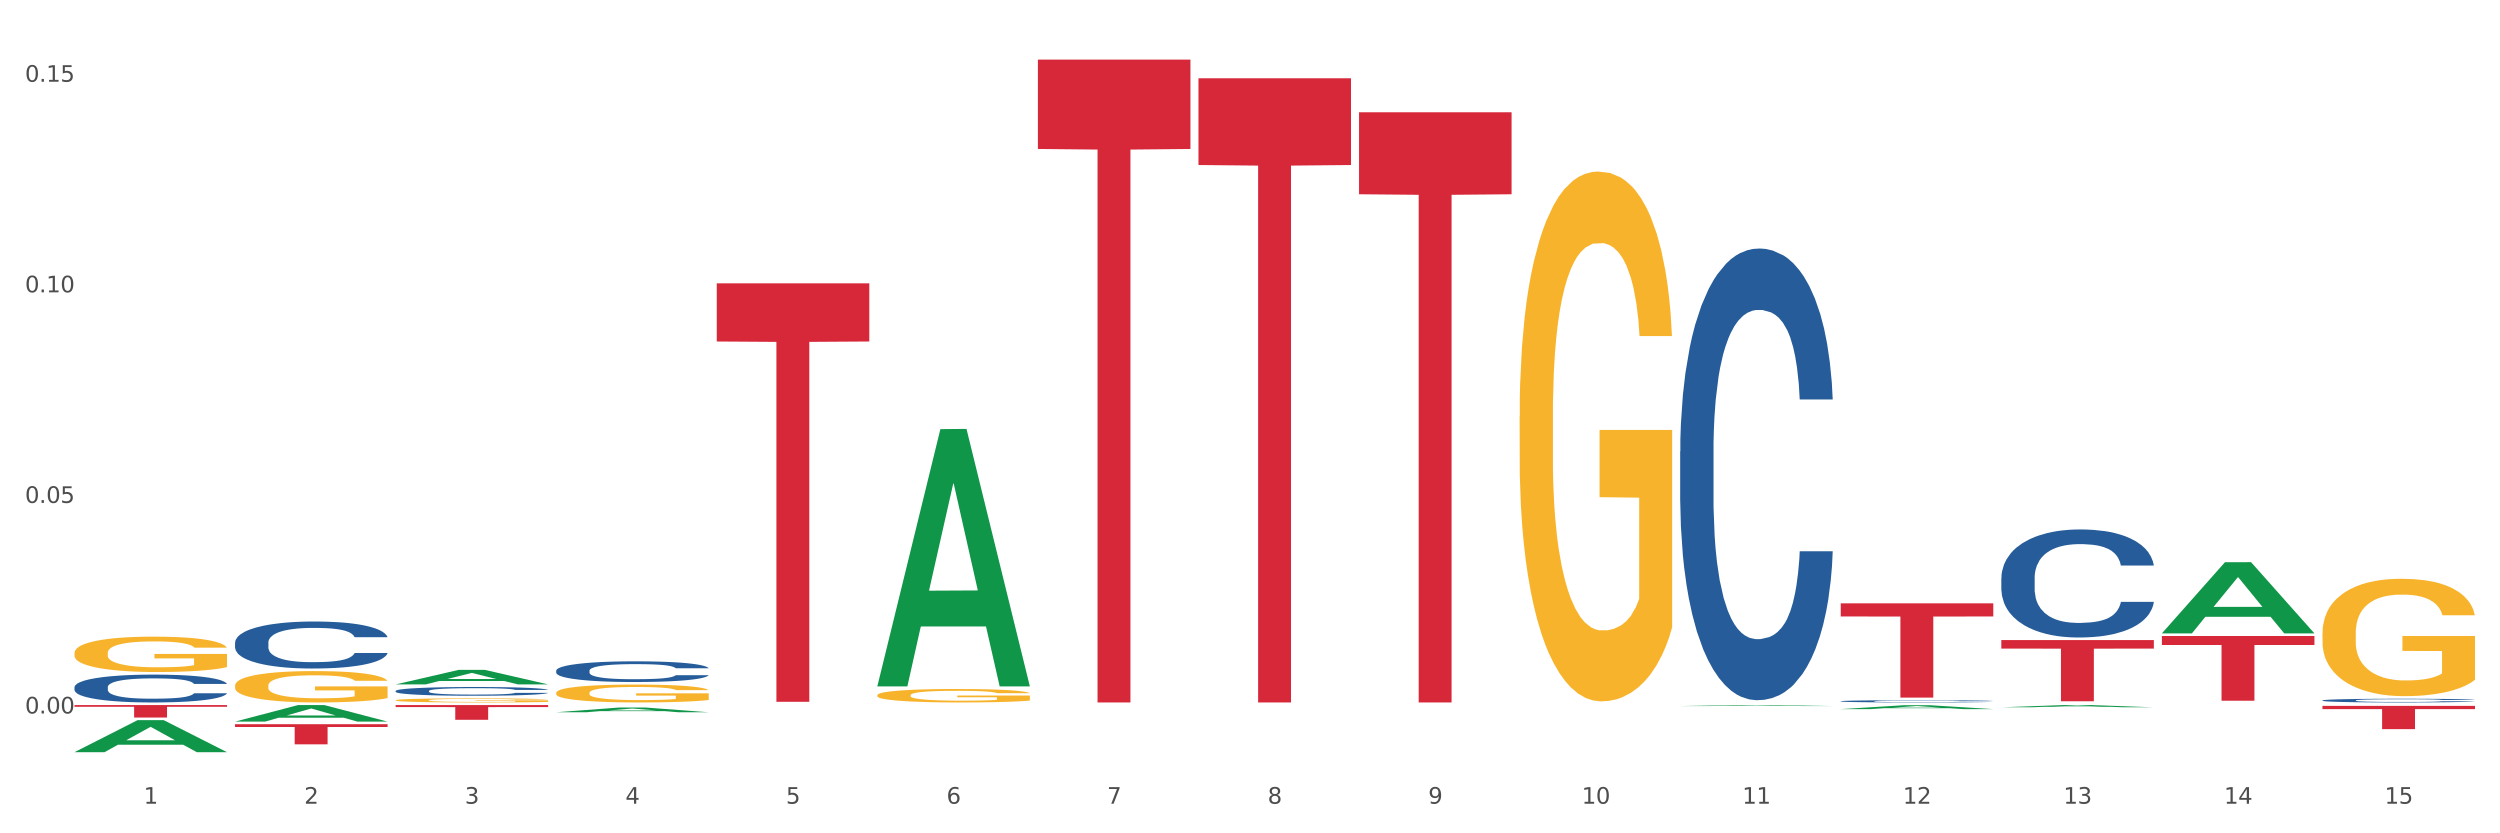 <?xml version="1.0" encoding="utf-8" standalone="no"?>
<!DOCTYPE svg PUBLIC "-//W3C//DTD SVG 1.1//EN"
  "http://www.w3.org/Graphics/SVG/1.1/DTD/svg11.dtd">
<svg xmlns:xlink="http://www.w3.org/1999/xlink" width="1080pt" height="360pt" viewBox="0 0 1080 360" xmlns="http://www.w3.org/2000/svg" version="1.1">
 <rect x="0" y="0" width="1080" height="360" fill="#333333" stroke="none"/>
 <defs>
  <style type="text/css">*{stroke-linejoin: round; stroke-linecap: butt}</style>
 </defs>
 <g id="figure_1">
  <g id="patch_1">
   <path d="M 0 360 
L 1080 360 
L 1080 0 
L 0 0 
z
" style="fill: #ffffff; stroke: #ffffff; stroke-linejoin: miter"/>
  </g>
  <g id="axes_1">
   <g id="matplotlib.axis_1">
    <g id="xtick_1">
     <g id="text_1">
      <!-- 1 -->
      <g style="fill: #4d4d4d" transform="translate(62.07 347.204) scale(0.096 -0.096)">
       <defs>
        <path id="DejaVuSans-31" d="M 794 531 
L 1825 531 
L 1825 4091 
L 703 3866 
L 703 4441 
L 1819 4666 
L 2450 4666 
L 2450 531 
L 3481 531 
L 3481 0 
L 794 0 
L 794 531 
z
" transform="scale(0.016)"/>
       </defs>
       <use xlink:href="#DejaVuSans-31"/>
      </g>
     </g>
    </g>
    <g id="xtick_2">
     <g id="text_2">
      <!-- 2 -->
      <g style="fill: #4d4d4d" transform="translate(131.436 347.204) scale(0.096 -0.096)">
       <defs>
        <path id="DejaVuSans-32" d="M 1228 531 
L 3431 531 
L 3431 0 
L 469 0 
L 469 531 
Q 828 903 1448 1529 
Q 2069 2156 2228 2338 
Q 2531 2678 2651 2914 
Q 2772 3150 2772 3378 
Q 2772 3750 2511 3984 
Q 2250 4219 1831 4219 
Q 1534 4219 1204 4116 
Q 875 4013 500 3803 
L 500 4441 
Q 881 4594 1212 4672 
Q 1544 4750 1819 4750 
Q 2544 4750 2975 4387 
Q 3406 4025 3406 3419 
Q 3406 3131 3298 2873 
Q 3191 2616 2906 2266 
Q 2828 2175 2409 1742 
Q 1991 1309 1228 531 
z
" transform="scale(0.016)"/>
       </defs>
       <use xlink:href="#DejaVuSans-32"/>
      </g>
     </g>
    </g>
    <g id="xtick_3">
     <g id="text_3">
      <!-- 3 -->
      <g style="fill: #4d4d4d" transform="translate(200.802 347.204) scale(0.096 -0.096)">
       <defs>
        <path id="DejaVuSans-33" d="M 2597 2516 
Q 3050 2419 3304 2112 
Q 3559 1806 3559 1356 
Q 3559 666 3084 287 
Q 2609 -91 1734 -91 
Q 1441 -91 1130 -33 
Q 819 25 488 141 
L 488 750 
Q 750 597 1062 519 
Q 1375 441 1716 441 
Q 2309 441 2620 675 
Q 2931 909 2931 1356 
Q 2931 1769 2642 2001 
Q 2353 2234 1838 2234 
L 1294 2234 
L 1294 2753 
L 1863 2753 
Q 2328 2753 2575 2939 
Q 2822 3125 2822 3475 
Q 2822 3834 2567 4026 
Q 2313 4219 1838 4219 
Q 1578 4219 1281 4162 
Q 984 4106 628 3988 
L 628 4550 
Q 988 4650 1302 4700 
Q 1616 4750 1894 4750 
Q 2613 4750 3031 4423 
Q 3450 4097 3450 3541 
Q 3450 3153 3228 2886 
Q 3006 2619 2597 2516 
z
" transform="scale(0.016)"/>
       </defs>
       <use xlink:href="#DejaVuSans-33"/>
      </g>
     </g>
    </g>
    <g id="xtick_4">
     <g id="text_4">
      <!-- 4 -->
      <g style="fill: #4d4d4d" transform="translate(270.169 347.204) scale(0.096 -0.096)">
       <defs>
        <path id="DejaVuSans-34" d="M 2419 4116 
L 825 1625 
L 2419 1625 
L 2419 4116 
z
M 2253 4666 
L 3047 4666 
L 3047 1625 
L 3713 1625 
L 3713 1100 
L 3047 1100 
L 3047 0 
L 2419 0 
L 2419 1100 
L 313 1100 
L 313 1709 
L 2253 4666 
z
" transform="scale(0.016)"/>
       </defs>
       <use xlink:href="#DejaVuSans-34"/>
      </g>
     </g>
    </g>
    <g id="xtick_5">
     <g id="text_5">
      <!-- 5 -->
      <g style="fill: #4d4d4d" transform="translate(339.535 347.204) scale(0.096 -0.096)">
       <defs>
        <path id="DejaVuSans-35" d="M 691 4666 
L 3169 4666 
L 3169 4134 
L 1269 4134 
L 1269 2991 
Q 1406 3038 1543 3061 
Q 1681 3084 1819 3084 
Q 2600 3084 3056 2656 
Q 3513 2228 3513 1497 
Q 3513 744 3044 326 
Q 2575 -91 1722 -91 
Q 1428 -91 1123 -41 
Q 819 9 494 109 
L 494 744 
Q 775 591 1075 516 
Q 1375 441 1709 441 
Q 2250 441 2565 725 
Q 2881 1009 2881 1497 
Q 2881 1984 2565 2268 
Q 2250 2553 1709 2553 
Q 1456 2553 1204 2497 
Q 953 2441 691 2322 
L 691 4666 
z
" transform="scale(0.016)"/>
       </defs>
       <use xlink:href="#DejaVuSans-35"/>
      </g>
     </g>
    </g>
    <g id="xtick_6">
     <g id="text_6">
      <!-- 6 -->
      <g style="fill: #4d4d4d" transform="translate(408.901 347.204) scale(0.096 -0.096)">
       <defs>
        <path id="DejaVuSans-36" d="M 2113 2584 
Q 1688 2584 1439 2293 
Q 1191 2003 1191 1497 
Q 1191 994 1439 701 
Q 1688 409 2113 409 
Q 2538 409 2786 701 
Q 3034 994 3034 1497 
Q 3034 2003 2786 2293 
Q 2538 2584 2113 2584 
z
M 3366 4563 
L 3366 3988 
Q 3128 4100 2886 4159 
Q 2644 4219 2406 4219 
Q 1781 4219 1451 3797 
Q 1122 3375 1075 2522 
Q 1259 2794 1537 2939 
Q 1816 3084 2150 3084 
Q 2853 3084 3261 2657 
Q 3669 2231 3669 1497 
Q 3669 778 3244 343 
Q 2819 -91 2113 -91 
Q 1303 -91 875 529 
Q 447 1150 447 2328 
Q 447 3434 972 4092 
Q 1497 4750 2381 4750 
Q 2619 4750 2861 4703 
Q 3103 4656 3366 4563 
z
" transform="scale(0.016)"/>
       </defs>
       <use xlink:href="#DejaVuSans-36"/>
      </g>
     </g>
    </g>
    <g id="xtick_7">
     <g id="text_7">
      <!-- 7 -->
      <g style="fill: #4d4d4d" transform="translate(478.267 347.204) scale(0.096 -0.096)">
       <defs>
        <path id="DejaVuSans-37" d="M 525 4666 
L 3525 4666 
L 3525 4397 
L 1831 0 
L 1172 0 
L 2766 4134 
L 525 4134 
L 525 4666 
z
" transform="scale(0.016)"/>
       </defs>
       <use xlink:href="#DejaVuSans-37"/>
      </g>
     </g>
    </g>
    <g id="xtick_8">
     <g id="text_8">
      <!-- 8 -->
      <g style="fill: #4d4d4d" transform="translate(547.634 347.204) scale(0.096 -0.096)">
       <defs>
        <path id="DejaVuSans-38" d="M 2034 2216 
Q 1584 2216 1326 1975 
Q 1069 1734 1069 1313 
Q 1069 891 1326 650 
Q 1584 409 2034 409 
Q 2484 409 2743 651 
Q 3003 894 3003 1313 
Q 3003 1734 2745 1975 
Q 2488 2216 2034 2216 
z
M 1403 2484 
Q 997 2584 770 2862 
Q 544 3141 544 3541 
Q 544 4100 942 4425 
Q 1341 4750 2034 4750 
Q 2731 4750 3128 4425 
Q 3525 4100 3525 3541 
Q 3525 3141 3298 2862 
Q 3072 2584 2669 2484 
Q 3125 2378 3379 2068 
Q 3634 1759 3634 1313 
Q 3634 634 3220 271 
Q 2806 -91 2034 -91 
Q 1263 -91 848 271 
Q 434 634 434 1313 
Q 434 1759 690 2068 
Q 947 2378 1403 2484 
z
M 1172 3481 
Q 1172 3119 1398 2916 
Q 1625 2713 2034 2713 
Q 2441 2713 2670 2916 
Q 2900 3119 2900 3481 
Q 2900 3844 2670 4047 
Q 2441 4250 2034 4250 
Q 1625 4250 1398 4047 
Q 1172 3844 1172 3481 
z
" transform="scale(0.016)"/>
       </defs>
       <use xlink:href="#DejaVuSans-38"/>
      </g>
     </g>
    </g>
    <g id="xtick_9">
     <g id="text_9">
      <!-- 9 -->
      <g style="fill: #4d4d4d" transform="translate(617 347.204) scale(0.096 -0.096)">
       <defs>
        <path id="DejaVuSans-39" d="M 703 97 
L 703 672 
Q 941 559 1184 500 
Q 1428 441 1663 441 
Q 2288 441 2617 861 
Q 2947 1281 2994 2138 
Q 2813 1869 2534 1725 
Q 2256 1581 1919 1581 
Q 1219 1581 811 2004 
Q 403 2428 403 3163 
Q 403 3881 828 4315 
Q 1253 4750 1959 4750 
Q 2769 4750 3195 4129 
Q 3622 3509 3622 2328 
Q 3622 1225 3098 567 
Q 2575 -91 1691 -91 
Q 1453 -91 1209 -44 
Q 966 3 703 97 
z
M 1959 2075 
Q 2384 2075 2632 2365 
Q 2881 2656 2881 3163 
Q 2881 3666 2632 3958 
Q 2384 4250 1959 4250 
Q 1534 4250 1286 3958 
Q 1038 3666 1038 3163 
Q 1038 2656 1286 2365 
Q 1534 2075 1959 2075 
z
" transform="scale(0.016)"/>
       </defs>
       <use xlink:href="#DejaVuSans-39"/>
      </g>
     </g>
    </g>
    <g id="xtick_10">
     <g id="text_10">
      <!-- 10 -->
      <g style="fill: #4d4d4d" transform="translate(683.312 347.204) scale(0.096 -0.096)">
       <defs>
        <path id="DejaVuSans-30" d="M 2034 4250 
Q 1547 4250 1301 3770 
Q 1056 3291 1056 2328 
Q 1056 1369 1301 889 
Q 1547 409 2034 409 
Q 2525 409 2770 889 
Q 3016 1369 3016 2328 
Q 3016 3291 2770 3770 
Q 2525 4250 2034 4250 
z
M 2034 4750 
Q 2819 4750 3233 4129 
Q 3647 3509 3647 2328 
Q 3647 1150 3233 529 
Q 2819 -91 2034 -91 
Q 1250 -91 836 529 
Q 422 1150 422 2328 
Q 422 3509 836 4129 
Q 1250 4750 2034 4750 
z
" transform="scale(0.016)"/>
       </defs>
       <use xlink:href="#DejaVuSans-31"/>
       <use xlink:href="#DejaVuSans-30" transform="translate(63.623 0)"/>
      </g>
     </g>
    </g>
    <g id="xtick_11">
     <g id="text_11">
      <!-- 11 -->
      <g style="fill: #4d4d4d" transform="translate(752.678 347.204) scale(0.096 -0.096)">
       <use xlink:href="#DejaVuSans-31"/>
       <use xlink:href="#DejaVuSans-31" transform="translate(63.623 0)"/>
      </g>
     </g>
    </g>
    <g id="xtick_12">
     <g id="text_12">
      <!-- 12 -->
      <g style="fill: #4d4d4d" transform="translate(822.044 347.204) scale(0.096 -0.096)">
       <use xlink:href="#DejaVuSans-31"/>
       <use xlink:href="#DejaVuSans-32" transform="translate(63.623 0)"/>
      </g>
     </g>
    </g>
    <g id="xtick_13">
     <g id="text_13">
      <!-- 13 -->
      <g style="fill: #4d4d4d" transform="translate(891.411 347.204) scale(0.096 -0.096)">
       <use xlink:href="#DejaVuSans-31"/>
       <use xlink:href="#DejaVuSans-33" transform="translate(63.623 0)"/>
      </g>
     </g>
    </g>
    <g id="xtick_14">
     <g id="text_14">
      <!-- 14 -->
      <g style="fill: #4d4d4d" transform="translate(960.777 347.204) scale(0.096 -0.096)">
       <use xlink:href="#DejaVuSans-31"/>
       <use xlink:href="#DejaVuSans-34" transform="translate(63.623 0)"/>
      </g>
     </g>
    </g>
    <g id="xtick_15">
     <g id="text_15">
      <!-- 15 -->
      <g style="fill: #4d4d4d" transform="translate(1030.143 347.204) scale(0.096 -0.096)">
       <use xlink:href="#DejaVuSans-31"/>
       <use xlink:href="#DejaVuSans-35" transform="translate(63.623 0)"/>
      </g>
     </g>
    </g>
    <g id="xtick_16"/>
    <g id="xtick_17"/>
    <g id="xtick_18"/>
    <g id="xtick_19"/>
    <g id="xtick_20"/>
    <g id="xtick_21"/>
    <g id="xtick_22"/>
    <g id="xtick_23"/>
    <g id="xtick_24"/>
    <g id="xtick_25"/>
    <g id="xtick_26"/>
    <g id="xtick_27"/>
    <g id="xtick_28"/>
    <g id="xtick_29"/>
   </g>
   <g id="matplotlib.axis_2">
    <g id="ytick_1">
     <g id="text_16">
      <!-- 0.00 -->
      <g style="fill: #4d4d4d" transform="translate(10.8 308.225) scale(0.096 -0.096)">
       <defs>
        <path id="DejaVuSans-2e" d="M 684 794 
L 1344 794 
L 1344 0 
L 684 0 
L 684 794 
z
" transform="scale(0.016)"/>
       </defs>
       <use xlink:href="#DejaVuSans-30"/>
       <use xlink:href="#DejaVuSans-2e" transform="translate(63.623 0)"/>
       <use xlink:href="#DejaVuSans-30" transform="translate(95.41 0)"/>
       <use xlink:href="#DejaVuSans-30" transform="translate(159.033 0)"/>
      </g>
     </g>
    </g>
    <g id="ytick_2">
     <g id="text_17">
      <!-- 0.05 -->
      <g style="fill: #4d4d4d" transform="translate(10.8 217.256) scale(0.096 -0.096)">
       <use xlink:href="#DejaVuSans-30"/>
       <use xlink:href="#DejaVuSans-2e" transform="translate(63.623 0)"/>
       <use xlink:href="#DejaVuSans-30" transform="translate(95.41 0)"/>
       <use xlink:href="#DejaVuSans-35" transform="translate(159.033 0)"/>
      </g>
     </g>
    </g>
    <g id="ytick_3">
     <g id="text_18">
      <!-- 0.10 -->
      <g style="fill: #4d4d4d" transform="translate(10.8 126.288) scale(0.096 -0.096)">
       <use xlink:href="#DejaVuSans-30"/>
       <use xlink:href="#DejaVuSans-2e" transform="translate(63.623 0)"/>
       <use xlink:href="#DejaVuSans-31" transform="translate(95.41 0)"/>
       <use xlink:href="#DejaVuSans-30" transform="translate(159.033 0)"/>
      </g>
     </g>
    </g>
    <g id="ytick_4">
     <g id="text_19">
      <!-- 0.15 -->
      <g style="fill: #4d4d4d" transform="translate(10.8 35.319) scale(0.096 -0.096)">
       <use xlink:href="#DejaVuSans-30"/>
       <use xlink:href="#DejaVuSans-2e" transform="translate(63.623 0)"/>
       <use xlink:href="#DejaVuSans-31" transform="translate(95.41 0)"/>
       <use xlink:href="#DejaVuSans-35" transform="translate(159.033 0)"/>
      </g>
     </g>
    </g>
    <g id="ytick_5"/>
    <g id="ytick_6"/>
    <g id="ytick_7"/>
   </g>
   <g id="PolyCollection_1">
    <path d="M 864.57 305.55 
L 864.638 305.55 
L 891.812 304.579 
L 903.089 304.578 
L 930.468 305.552 
L 917.424 305.552 
L 911.513 305.325 
L 883.456 305.325 
L 883.252 305.329 
L 877.545 305.552 
L 864.57 305.552 
L 864.57 305.55 
L 886.989 305.19 
L 907.981 305.189 
L 897.587 304.785 
L 897.451 304.784 
L 897.315 304.786 
L 886.921 305.189 
L 886.989 305.19 
L 864.57 305.55 
z
" clip-path="url(#p4792455612)" style="fill: #109648"/>
    <path d="M 795.203 306.33 
L 795.271 306.328 
L 822.446 304.657 
L 833.723 304.656 
L 861.101 306.333 
L 848.058 306.333 
L 842.147 305.943 
L 814.09 305.943 
L 813.886 305.949 
L 808.179 306.333 
L 795.203 306.333 
L 795.203 306.33 
L 817.622 305.709 
L 838.615 305.708 
L 828.22 305.013 
L 828.084 305.01 
L 827.949 305.015 
L 817.554 305.708 
L 817.622 305.709 
L 795.203 306.33 
z
" clip-path="url(#p4792455612)" style="fill: #109648"/>
    <path d="M 725.837 305.015 
L 725.905 305.015 
L 753.08 304.578 
L 764.357 304.578 
L 791.735 305.016 
L 778.691 305.016 
L 772.781 304.914 
L 744.723 304.914 
L 744.52 304.916 
L 738.813 305.016 
L 725.837 305.016 
L 725.837 305.015 
L 748.256 304.853 
L 769.248 304.853 
L 758.854 304.671 
L 758.718 304.67 
L 758.582 304.671 
L 748.188 304.853 
L 748.256 304.853 
L 725.837 305.015 
z
" clip-path="url(#p4792455612)" style="fill: #109648"/>
    <path d="M 379.006 296.327 
L 379.074 296.222 
L 406.248 185.386 
L 417.526 185.282 
L 444.904 296.536 
L 431.86 296.536 
L 425.95 270.629 
L 397.892 270.629 
L 397.689 271.046 
L 391.982 296.536 
L 379.006 296.536 
L 379.006 296.327 
L 401.425 255.168 
L 422.417 255.063 
L 412.023 208.995 
L 411.887 208.786 
L 411.751 209.099 
L 401.357 255.063 
L 401.425 255.168 
L 379.006 296.327 
z
" clip-path="url(#p4792455612)" style="fill: #109648"/>
    <path d="M 240.274 307.694 
L 240.342 307.692 
L 267.516 305.645 
L 278.793 305.644 
L 306.172 307.698 
L 293.128 307.698 
L 287.217 307.22 
L 259.16 307.22 
L 258.956 307.227 
L 253.249 307.698 
L 240.274 307.698 
L 240.274 307.694 
L 262.693 306.934 
L 283.685 306.932 
L 273.291 306.081 
L 273.155 306.078 
L 273.019 306.083 
L 262.625 306.932 
L 262.693 306.934 
L 240.274 307.694 
z
" clip-path="url(#p4792455612)" style="fill: #109648"/>
    <path d="M 170.907 295.658 
L 170.975 295.652 
L 198.15 289.386 
L 209.427 289.381 
L 236.805 295.67 
L 223.762 295.67 
L 217.851 294.205 
L 189.794 294.205 
L 189.59 294.229 
L 183.883 295.67 
L 170.907 295.67 
L 170.907 295.658 
L 193.326 293.331 
L 214.319 293.325 
L 203.924 290.721 
L 203.788 290.709 
L 203.653 290.727 
L 193.258 293.325 
L 193.326 293.331 
L 170.907 295.658 
z
" clip-path="url(#p4792455612)" style="fill: #109648"/>
    <path d="M 101.541 311.724 
L 101.609 311.717 
L 128.784 304.584 
L 140.061 304.578 
L 167.439 311.737 
L 154.395 311.737 
L 148.485 310.07 
L 120.427 310.07 
L 120.224 310.097 
L 114.517 311.737 
L 101.541 311.737 
L 101.541 311.724 
L 123.96 309.075 
L 144.952 309.069 
L 134.558 306.104 
L 134.422 306.09 
L 134.286 306.11 
L 123.892 309.069 
L 123.96 309.075 
L 101.541 311.724 
z
" clip-path="url(#p4792455612)" style="fill: #109648"/>
    <path d="M 32.175 324.923 
L 32.243 324.91 
L 59.417 311.107 
L 70.695 311.094 
L 98.073 324.95 
L 85.029 324.95 
L 79.119 321.723 
L 51.061 321.723 
L 50.857 321.775 
L 45.151 324.95 
L 32.175 324.95 
L 32.175 324.923 
L 54.594 319.798 
L 75.586 319.785 
L 65.192 314.048 
L 65.056 314.021 
L 64.92 314.061 
L 54.526 319.785 
L 54.594 319.798 
L 32.175 324.923 
z
" clip-path="url(#p4792455612)" style="fill: #109648"/>
    <path d="M 933.936 274.74 
L 999.834 274.74 
L 999.834 278.626 
L 973.912 278.652 
L 973.912 302.705 
L 959.702 302.705 
L 959.702 278.652 
L 933.936 278.626 
L 933.936 274.766 
L 933.936 274.74 
z
" clip-path="url(#p4792455612)" style="fill: #d62839"/>
    <path d="M 1003.302 273.468 
L 1003.38 273.421 
L 1003.38 271.754 
L 1003.535 270.319 
L 1004.314 266.846 
L 1005.481 263.975 
L 1006.336 262.446 
L 1007.192 261.196 
L 1008.204 259.946 
L 1009.448 258.649 
L 1011.705 256.751 
L 1013.105 255.778 
L 1014.817 254.759 
L 1017.929 253.278 
L 1020.185 252.444 
L 1022.519 251.749 
L 1026.331 250.916 
L 1028.821 250.545 
L 1031.466 250.268 
L 1034.656 250.082 
L 1037.068 250.036 
L 1042.358 250.175 
L 1046.871 250.592 
L 1049.049 250.916 
L 1051.85 251.472 
L 1053.328 251.842 
L 1055.74 252.583 
L 1058.23 253.555 
L 1059.942 254.389 
L 1062.509 255.963 
L 1064.454 257.538 
L 1066.244 259.483 
L 1067.177 260.826 
L 1067.877 262.076 
L 1068.5 263.512 
L 1069.122 265.781 
L 1055.118 265.781 
L 1054.573 264.16 
L 1053.717 262.632 
L 1052.473 261.15 
L 1051.383 260.224 
L 1049.516 259.066 
L 1047.805 258.325 
L 1046.015 257.769 
L 1043.837 257.306 
L 1042.125 257.075 
L 1039.713 256.89 
L 1034.967 256.936 
L 1031.777 257.306 
L 1029.599 257.769 
L 1028.199 258.186 
L 1026.954 258.649 
L 1025.553 259.298 
L 1023.919 260.27 
L 1022.752 261.15 
L 1021.585 262.261 
L 1020.652 263.373 
L 1019.796 264.669 
L 1019.096 266.058 
L 1018.551 267.494 
L 1018.084 269.254 
L 1017.695 272.171 
L 1017.695 278.515 
L 1017.851 279.951 
L 1018.24 281.849 
L 1018.707 283.285 
L 1019.485 284.998 
L 1020.185 286.156 
L 1021.508 287.823 
L 1022.986 289.212 
L 1024.153 290.092 
L 1025.32 290.833 
L 1027.343 291.852 
L 1029.599 292.685 
L 1031.544 293.195 
L 1034.189 293.658 
L 1035.979 293.843 
L 1037.535 293.936 
L 1041.347 293.936 
L 1044.07 293.797 
L 1047.104 293.473 
L 1049.438 293.056 
L 1051.383 292.546 
L 1053.562 291.713 
L 1054.962 290.926 
L 1054.962 281.247 
L 1037.846 281.201 
L 1037.846 274.764 
L 1069.2 274.764 
L 1069.2 293.658 
L 1067.877 294.63 
L 1066.399 295.51 
L 1064.843 296.297 
L 1062.509 297.27 
L 1059.708 298.196 
L 1057.219 298.844 
L 1054.573 299.4 
L 1051.461 299.909 
L 1047.416 300.372 
L 1044.926 300.558 
L 1041.814 300.697 
L 1038.157 300.743 
L 1034.967 300.65 
L 1031.855 300.419 
L 1028.588 300.002 
L 1025.398 299.4 
L 1022.986 298.798 
L 1020.574 298.057 
L 1018.007 297.085 
L 1015.984 296.158 
L 1014.428 295.325 
L 1012.716 294.26 
L 1010.849 292.871 
L 1009.448 291.62 
L 1008.204 290.324 
L 1006.881 288.657 
L 1005.947 287.221 
L 1005.014 285.415 
L 1004.469 284.072 
L 1003.847 281.988 
L 1003.38 279.071 
L 1003.302 273.468 
z
" clip-path="url(#p4792455612)" style="fill: #f7b32b"/>
    <path d="M 379.006 300.336 
L 379.084 300.331 
L 379.084 300.14 
L 379.24 299.975 
L 380.018 299.577 
L 381.185 299.248 
L 382.04 299.073 
L 382.896 298.93 
L 383.908 298.787 
L 385.152 298.638 
L 387.409 298.42 
L 388.809 298.309 
L 390.521 298.192 
L 393.633 298.022 
L 395.889 297.927 
L 398.223 297.847 
L 402.035 297.752 
L 404.525 297.709 
L 407.17 297.677 
L 410.36 297.656 
L 412.772 297.651 
L 418.062 297.667 
L 422.575 297.715 
L 424.753 297.752 
L 427.554 297.815 
L 429.032 297.858 
L 431.444 297.943 
L 433.934 298.054 
L 435.646 298.15 
L 438.213 298.33 
L 440.158 298.511 
L 441.948 298.734 
L 442.881 298.887 
L 443.581 299.031 
L 444.204 299.195 
L 444.826 299.455 
L 430.822 299.455 
L 430.277 299.27 
L 429.422 299.094 
L 428.177 298.925 
L 427.087 298.818 
L 425.22 298.686 
L 423.509 298.601 
L 421.719 298.537 
L 419.541 298.484 
L 417.829 298.458 
L 415.417 298.436 
L 410.671 298.442 
L 407.481 298.484 
L 405.303 298.537 
L 403.903 298.585 
L 402.658 298.638 
L 401.257 298.712 
L 399.624 298.824 
L 398.456 298.925 
L 397.289 299.052 
L 396.356 299.179 
L 395.5 299.328 
L 394.8 299.487 
L 394.255 299.652 
L 393.788 299.853 
L 393.399 300.188 
L 393.399 300.915 
L 393.555 301.079 
L 393.944 301.297 
L 394.411 301.462 
L 395.189 301.658 
L 395.889 301.791 
L 397.212 301.982 
L 398.69 302.141 
L 399.857 302.242 
L 401.024 302.327 
L 403.047 302.443 
L 405.303 302.539 
L 407.248 302.597 
L 409.893 302.65 
L 411.683 302.672 
L 413.239 302.682 
L 417.051 302.682 
L 419.774 302.666 
L 422.808 302.629 
L 425.142 302.581 
L 427.087 302.523 
L 429.266 302.427 
L 430.666 302.337 
L 430.666 301.228 
L 413.55 301.223 
L 413.55 300.485 
L 444.904 300.485 
L 444.904 302.65 
L 443.581 302.762 
L 442.103 302.863 
L 440.547 302.953 
L 438.213 303.064 
L 435.412 303.17 
L 432.923 303.245 
L 430.277 303.308 
L 427.165 303.367 
L 423.12 303.42 
L 420.63 303.441 
L 417.518 303.457 
L 413.861 303.462 
L 410.671 303.452 
L 407.559 303.425 
L 404.292 303.377 
L 401.102 303.308 
L 398.69 303.239 
L 396.278 303.155 
L 393.711 303.043 
L 391.688 302.937 
L 390.132 302.841 
L 388.42 302.719 
L 386.553 302.56 
L 385.152 302.417 
L 383.908 302.268 
L 382.585 302.077 
L 381.651 301.913 
L 380.718 301.706 
L 380.173 301.552 
L 379.551 301.313 
L 379.084 300.979 
L 379.006 300.336 
z
" clip-path="url(#p4792455612)" style="fill: #f7b32b"/>
    <path d="M 656.471 179.874 
L 656.549 179.665 
L 656.549 172.139 
L 656.704 165.659 
L 657.482 149.981 
L 658.649 137.02 
L 659.505 130.122 
L 660.361 124.477 
L 661.372 118.833 
L 662.617 112.98 
L 664.874 104.409 
L 666.274 100.02 
L 667.986 95.421 
L 671.098 88.731 
L 673.354 84.969 
L 675.688 81.833 
L 679.5 78.07 
L 681.99 76.398 
L 684.635 75.144 
L 687.825 74.307 
L 690.237 74.098 
L 695.527 74.725 
L 700.04 76.607 
L 702.218 78.07 
L 705.019 80.579 
L 706.497 82.251 
L 708.909 85.596 
L 711.399 89.986 
L 713.111 93.748 
L 715.678 100.856 
L 717.623 107.963 
L 719.412 116.743 
L 720.346 122.805 
L 721.046 128.449 
L 721.669 134.93 
L 722.291 145.173 
L 708.287 145.173 
L 707.742 137.856 
L 706.886 130.958 
L 705.642 124.268 
L 704.552 120.088 
L 702.685 114.862 
L 700.973 111.517 
L 699.184 109.008 
L 697.006 106.918 
L 695.294 105.873 
L 692.882 105.037 
L 688.136 105.246 
L 684.946 106.918 
L 682.768 109.008 
L 681.367 110.89 
L 680.123 112.98 
L 678.722 115.907 
L 677.088 120.297 
L 675.921 124.268 
L 674.754 129.285 
L 673.821 134.302 
L 672.965 140.156 
L 672.265 146.427 
L 671.72 152.907 
L 671.253 160.851 
L 670.864 174.02 
L 670.864 202.659 
L 671.02 209.14 
L 671.409 217.71 
L 671.876 224.191 
L 672.654 231.925 
L 673.354 237.151 
L 674.677 244.677 
L 676.155 250.948 
L 677.322 254.92 
L 678.489 258.264 
L 680.512 262.863 
L 682.768 266.626 
L 684.713 268.926 
L 687.358 271.016 
L 689.148 271.852 
L 690.704 272.27 
L 694.516 272.27 
L 697.239 271.643 
L 700.273 270.18 
L 702.607 268.298 
L 704.552 265.999 
L 706.731 262.236 
L 708.131 258.683 
L 708.131 214.993 
L 691.015 214.784 
L 691.015 185.727 
L 722.369 185.727 
L 722.369 271.016 
L 721.046 275.406 
L 719.568 279.378 
L 718.012 282.931 
L 715.678 287.321 
L 712.877 291.502 
L 710.387 294.429 
L 707.742 296.937 
L 704.63 299.237 
L 700.584 301.327 
L 698.095 302.163 
L 694.983 302.79 
L 691.326 302.999 
L 688.136 302.581 
L 685.024 301.536 
L 681.756 299.655 
L 678.567 296.937 
L 676.155 294.22 
L 673.743 290.875 
L 671.175 286.485 
L 669.153 282.304 
L 667.597 278.542 
L 665.885 273.734 
L 664.018 267.462 
L 662.617 261.818 
L 661.372 255.965 
L 660.05 248.439 
L 659.116 241.959 
L 658.183 233.807 
L 657.638 227.744 
L 657.016 218.337 
L 656.549 205.168 
L 656.471 179.874 
z
" clip-path="url(#p4792455612)" style="fill: #f7b32b"/>
    <path d="M 240.274 299.309 
L 240.351 299.302 
L 240.351 299.048 
L 240.507 298.829 
L 241.285 298.301 
L 242.452 297.863 
L 243.308 297.631 
L 244.164 297.44 
L 245.175 297.25 
L 246.42 297.052 
L 248.676 296.763 
L 250.077 296.615 
L 251.788 296.46 
L 254.9 296.234 
L 257.157 296.107 
L 259.491 296.002 
L 263.303 295.875 
L 265.793 295.818 
L 268.438 295.776 
L 271.628 295.748 
L 274.04 295.741 
L 279.33 295.762 
L 283.843 295.825 
L 286.021 295.875 
L 288.822 295.959 
L 290.3 296.016 
L 292.712 296.129 
L 295.202 296.277 
L 296.913 296.404 
L 299.481 296.643 
L 301.426 296.883 
L 303.215 297.179 
L 304.149 297.384 
L 304.849 297.574 
L 305.471 297.793 
L 306.094 298.138 
L 292.089 298.138 
L 291.545 297.892 
L 290.689 297.659 
L 289.444 297.433 
L 288.355 297.292 
L 286.488 297.116 
L 284.776 297.003 
L 282.987 296.918 
L 280.808 296.848 
L 279.097 296.813 
L 276.685 296.784 
L 271.939 296.791 
L 268.749 296.848 
L 266.571 296.918 
L 265.17 296.982 
L 263.925 297.052 
L 262.525 297.151 
L 260.891 297.299 
L 259.724 297.433 
L 258.557 297.602 
L 257.623 297.772 
L 256.768 297.969 
L 256.067 298.181 
L 255.523 298.399 
L 255.056 298.667 
L 254.667 299.111 
L 254.667 300.078 
L 254.823 300.296 
L 255.212 300.585 
L 255.678 300.804 
L 256.456 301.065 
L 257.157 301.241 
L 258.479 301.495 
L 259.957 301.707 
L 261.124 301.84 
L 262.291 301.953 
L 264.314 302.108 
L 266.571 302.235 
L 268.516 302.313 
L 271.161 302.383 
L 272.95 302.412 
L 274.506 302.426 
L 278.319 302.426 
L 281.042 302.405 
L 284.076 302.355 
L 286.41 302.292 
L 288.355 302.214 
L 290.533 302.087 
L 291.934 301.967 
L 291.934 300.494 
L 274.818 300.487 
L 274.818 299.506 
L 306.172 299.506 
L 306.172 302.383 
L 304.849 302.532 
L 303.371 302.666 
L 301.815 302.785 
L 299.481 302.934 
L 296.68 303.075 
L 294.19 303.173 
L 291.545 303.258 
L 288.433 303.335 
L 284.387 303.406 
L 281.897 303.434 
L 278.785 303.455 
L 275.129 303.462 
L 271.939 303.448 
L 268.827 303.413 
L 265.559 303.35 
L 262.369 303.258 
L 259.957 303.166 
L 257.546 303.053 
L 254.978 302.905 
L 252.955 302.764 
L 251.399 302.637 
L 249.688 302.475 
L 247.82 302.264 
L 246.42 302.073 
L 245.175 301.876 
L 243.853 301.622 
L 242.919 301.403 
L 241.985 301.128 
L 241.441 300.924 
L 240.818 300.606 
L 240.351 300.162 
L 240.274 299.309 
z
" clip-path="url(#p4792455612)" style="fill: #f7b32b"/>
    <path d="M 170.907 302.505 
L 170.985 302.504 
L 170.985 302.445 
L 171.141 302.395 
L 171.919 302.273 
L 173.086 302.172 
L 173.942 302.119 
L 174.798 302.075 
L 175.809 302.031 
L 177.054 301.986 
L 179.31 301.919 
L 180.71 301.885 
L 182.422 301.849 
L 185.534 301.797 
L 187.79 301.768 
L 190.124 301.744 
L 193.937 301.714 
L 196.426 301.701 
L 199.072 301.692 
L 202.261 301.685 
L 204.673 301.683 
L 209.964 301.688 
L 214.476 301.703 
L 216.655 301.714 
L 219.456 301.734 
L 220.934 301.747 
L 223.346 301.773 
L 225.835 301.807 
L 227.547 301.836 
L 230.114 301.891 
L 232.059 301.947 
L 233.849 302.015 
L 234.783 302.062 
L 235.483 302.106 
L 236.105 302.156 
L 236.728 302.236 
L 222.723 302.236 
L 222.179 302.179 
L 221.323 302.125 
L 220.078 302.073 
L 218.989 302.041 
L 217.122 302 
L 215.41 301.974 
L 213.62 301.955 
L 211.442 301.938 
L 209.73 301.93 
L 207.319 301.924 
L 202.573 301.925 
L 199.383 301.938 
L 197.204 301.955 
L 195.804 301.969 
L 194.559 301.986 
L 193.159 302.008 
L 191.525 302.042 
L 190.358 302.073 
L 189.191 302.112 
L 188.257 302.151 
L 187.401 302.197 
L 186.701 302.246 
L 186.157 302.296 
L 185.69 302.358 
L 185.301 302.46 
L 185.301 302.683 
L 185.456 302.733 
L 185.845 302.8 
L 186.312 302.85 
L 187.09 302.91 
L 187.79 302.951 
L 189.113 303.009 
L 190.591 303.058 
L 191.758 303.089 
L 192.925 303.115 
L 194.948 303.15 
L 197.204 303.18 
L 199.149 303.198 
L 201.795 303.214 
L 203.584 303.22 
L 205.14 303.224 
L 208.952 303.224 
L 211.675 303.219 
L 214.71 303.207 
L 217.044 303.193 
L 218.989 303.175 
L 221.167 303.146 
L 222.568 303.118 
L 222.568 302.778 
L 205.451 302.777 
L 205.451 302.551 
L 236.805 302.551 
L 236.805 303.214 
L 235.483 303.248 
L 234.004 303.279 
L 232.448 303.306 
L 230.114 303.341 
L 227.314 303.373 
L 224.824 303.396 
L 222.179 303.415 
L 219.067 303.433 
L 215.021 303.449 
L 212.531 303.456 
L 209.419 303.461 
L 205.763 303.462 
L 202.573 303.459 
L 199.461 303.451 
L 196.193 303.436 
L 193.003 303.415 
L 190.591 303.394 
L 188.179 303.368 
L 185.612 303.334 
L 183.589 303.302 
L 182.033 303.272 
L 180.321 303.235 
L 178.454 303.186 
L 177.054 303.142 
L 175.809 303.097 
L 174.486 303.038 
L 173.553 302.988 
L 172.619 302.925 
L 172.074 302.878 
L 171.452 302.804 
L 170.985 302.702 
L 170.907 302.505 
z
" clip-path="url(#p4792455612)" style="fill: #f7b32b"/>
    <path d="M 101.541 296.174 
L 101.619 296.161 
L 101.619 295.716 
L 101.775 295.332 
L 102.553 294.404 
L 103.72 293.637 
L 104.575 293.229 
L 105.431 292.895 
L 106.443 292.561 
L 107.688 292.214 
L 109.944 291.707 
L 111.344 291.447 
L 113.056 291.175 
L 116.168 290.779 
L 118.424 290.556 
L 120.758 290.37 
L 124.57 290.148 
L 127.06 290.049 
L 129.705 289.974 
L 132.895 289.925 
L 135.307 289.912 
L 140.598 289.95 
L 145.11 290.061 
L 147.289 290.148 
L 150.089 290.296 
L 151.568 290.395 
L 153.979 290.593 
L 156.469 290.853 
L 158.181 291.076 
L 160.748 291.496 
L 162.693 291.917 
L 164.483 292.437 
L 165.416 292.796 
L 166.117 293.13 
L 166.739 293.513 
L 167.361 294.12 
L 153.357 294.12 
L 152.812 293.687 
L 151.957 293.278 
L 150.712 292.882 
L 149.623 292.635 
L 147.755 292.325 
L 146.044 292.127 
L 144.254 291.979 
L 142.076 291.855 
L 140.364 291.793 
L 137.952 291.744 
L 133.206 291.756 
L 130.017 291.855 
L 127.838 291.979 
L 126.438 292.09 
L 125.193 292.214 
L 123.792 292.387 
L 122.159 292.647 
L 120.992 292.882 
L 119.825 293.179 
L 118.891 293.476 
L 118.035 293.823 
L 117.335 294.194 
L 116.79 294.578 
L 116.324 295.048 
L 115.935 295.827 
L 115.935 297.523 
L 116.09 297.906 
L 116.479 298.414 
L 116.946 298.797 
L 117.724 299.255 
L 118.424 299.564 
L 119.747 300.01 
L 121.225 300.381 
L 122.392 300.616 
L 123.559 300.814 
L 125.582 301.087 
L 127.838 301.309 
L 129.783 301.445 
L 132.428 301.569 
L 134.218 301.619 
L 135.774 301.643 
L 139.586 301.643 
L 142.309 301.606 
L 145.343 301.52 
L 147.678 301.408 
L 149.623 301.272 
L 151.801 301.049 
L 153.201 300.839 
L 153.201 298.253 
L 136.085 298.24 
L 136.085 296.52 
L 167.439 296.52 
L 167.439 301.569 
L 166.117 301.829 
L 164.638 302.064 
L 163.082 302.274 
L 160.748 302.534 
L 157.947 302.782 
L 155.458 302.955 
L 152.812 303.104 
L 149.7 303.24 
L 145.655 303.363 
L 143.165 303.413 
L 140.053 303.45 
L 136.396 303.462 
L 133.206 303.438 
L 130.094 303.376 
L 126.827 303.264 
L 123.637 303.104 
L 121.225 302.943 
L 118.813 302.745 
L 116.246 302.485 
L 114.223 302.237 
L 112.667 302.015 
L 110.955 301.73 
L 109.088 301.359 
L 107.688 301.025 
L 106.443 300.678 
L 105.12 300.233 
L 104.186 299.849 
L 103.253 299.366 
L 102.708 299.008 
L 102.086 298.451 
L 101.619 297.671 
L 101.541 296.174 
z
" clip-path="url(#p4792455612)" style="fill: #f7b32b"/>
    <path d="M 32.175 282.096 
L 32.253 282.082 
L 32.253 281.579 
L 32.408 281.147 
L 33.186 280.1 
L 34.353 279.235 
L 35.209 278.774 
L 36.065 278.397 
L 37.076 278.02 
L 38.321 277.629 
L 40.578 277.057 
L 41.978 276.764 
L 43.69 276.457 
L 46.802 276.01 
L 49.058 275.759 
L 51.392 275.55 
L 55.204 275.299 
L 57.694 275.187 
L 60.339 275.103 
L 63.529 275.047 
L 65.941 275.033 
L 71.231 275.075 
L 75.744 275.201 
L 77.922 275.299 
L 80.723 275.466 
L 82.201 275.578 
L 84.613 275.801 
L 87.103 276.094 
L 88.815 276.345 
L 91.382 276.82 
L 93.327 277.295 
L 95.116 277.881 
L 96.05 278.285 
L 96.75 278.662 
L 97.373 279.095 
L 97.995 279.779 
L 83.991 279.779 
L 83.446 279.29 
L 82.59 278.83 
L 81.346 278.383 
L 80.256 278.104 
L 78.389 277.755 
L 76.677 277.532 
L 74.888 277.364 
L 72.71 277.225 
L 70.998 277.155 
L 68.586 277.099 
L 63.84 277.113 
L 60.65 277.225 
L 58.472 277.364 
L 57.071 277.49 
L 55.827 277.629 
L 54.426 277.825 
L 52.792 278.118 
L 51.625 278.383 
L 50.458 278.718 
L 49.525 279.053 
L 48.669 279.444 
L 47.969 279.863 
L 47.424 280.295 
L 46.957 280.826 
L 46.568 281.705 
L 46.568 283.617 
L 46.724 284.05 
L 47.113 284.622 
L 47.58 285.055 
L 48.358 285.571 
L 49.058 285.92 
L 50.381 286.422 
L 51.859 286.841 
L 53.026 287.106 
L 54.193 287.33 
L 56.216 287.637 
L 58.472 287.888 
L 60.417 288.041 
L 63.062 288.181 
L 64.852 288.237 
L 66.408 288.265 
L 70.22 288.265 
L 72.943 288.223 
L 75.977 288.125 
L 78.311 288 
L 80.256 287.846 
L 82.435 287.595 
L 83.835 287.358 
L 83.835 284.441 
L 66.719 284.427 
L 66.719 282.487 
L 98.073 282.487 
L 98.073 288.181 
L 96.75 288.474 
L 95.272 288.739 
L 93.716 288.977 
L 91.382 289.27 
L 88.581 289.549 
L 86.091 289.744 
L 83.446 289.912 
L 80.334 290.065 
L 76.288 290.205 
L 73.799 290.261 
L 70.687 290.303 
L 67.03 290.317 
L 63.84 290.289 
L 60.728 290.219 
L 57.461 290.093 
L 54.271 289.912 
L 51.859 289.73 
L 49.447 289.507 
L 46.879 289.214 
L 44.857 288.935 
L 43.301 288.684 
L 41.589 288.363 
L 39.722 287.944 
L 38.321 287.567 
L 37.076 287.176 
L 35.754 286.674 
L 34.82 286.241 
L 33.887 285.697 
L 33.342 285.292 
L 32.72 284.664 
L 32.253 283.785 
L 32.175 282.096 
z
" clip-path="url(#p4792455612)" style="fill: #f7b32b"/>
    <path d="M 864.57 276.518 
L 930.468 276.518 
L 930.468 280.193 
L 904.546 280.218 
L 904.546 302.961 
L 890.335 302.961 
L 890.335 280.218 
L 864.57 280.193 
L 864.57 276.543 
L 864.57 276.518 
z
" clip-path="url(#p4792455612)" style="fill: #d62839"/>
    <path d="M 1003.302 304.947 
L 1069.2 304.947 
L 1069.2 306.344 
L 1043.278 306.353 
L 1043.278 314.995 
L 1029.068 314.995 
L 1029.068 306.353 
L 1003.302 306.344 
L 1003.302 304.957 
L 1003.302 304.947 
z
" clip-path="url(#p4792455612)" style="fill: #d62839"/>
    <path d="M 101.541 312.853 
L 167.439 312.853 
L 167.439 314.06 
L 141.517 314.068 
L 141.517 321.538 
L 127.307 321.538 
L 127.307 314.068 
L 101.541 314.06 
L 101.541 312.861 
L 101.541 312.853 
z
" clip-path="url(#p4792455612)" style="fill: #d62839"/>
    <path d="M 32.175 304.578 
L 98.073 304.578 
L 98.073 305.328 
L 72.151 305.333 
L 72.151 309.979 
L 57.941 309.979 
L 57.941 305.333 
L 32.175 305.328 
L 32.175 304.583 
L 32.175 304.578 
z
" clip-path="url(#p4792455612)" style="fill: #d62839"/>
    <path d="M 448.372 25.759 
L 514.27 25.759 
L 514.27 64.351 
L 488.348 64.612 
L 488.348 303.462 
L 474.138 303.462 
L 474.138 64.612 
L 448.372 64.351 
L 448.372 26.02 
L 448.372 25.759 
z
" clip-path="url(#p4792455612)" style="fill: #d62839"/>
    <path d="M 517.739 33.815 
L 583.636 33.815 
L 583.636 71.287 
L 557.715 71.54 
L 557.715 303.462 
L 543.504 303.462 
L 543.504 71.54 
L 517.739 71.287 
L 517.739 34.068 
L 517.739 33.815 
z
" clip-path="url(#p4792455612)" style="fill: #d62839"/>
    <path d="M 309.64 122.406 
L 375.538 122.406 
L 375.538 147.525 
L 349.616 147.695 
L 349.616 303.164 
L 335.406 303.164 
L 335.406 147.695 
L 309.64 147.525 
L 309.64 122.575 
L 309.64 122.406 
z
" clip-path="url(#p4792455612)" style="fill: #d62839"/>
    <path d="M 933.936 273.567 
L 934.004 273.538 
L 961.178 242.88 
L 972.456 242.851 
L 999.834 273.624 
L 986.79 273.624 
L 980.88 266.458 
L 952.822 266.458 
L 952.618 266.574 
L 946.912 273.624 
L 933.936 273.624 
L 933.936 273.567 
L 956.355 262.182 
L 977.347 262.153 
L 966.953 249.41 
L 966.817 249.352 
L 966.681 249.439 
L 956.287 262.153 
L 956.355 262.182 
L 933.936 273.567 
z
" clip-path="url(#p4792455612)" style="fill: #109648"/>
    <path d="M 587.105 48.486 
L 653.003 48.486 
L 653.003 83.92 
L 627.081 84.159 
L 627.081 303.462 
L 612.871 303.462 
L 612.871 84.159 
L 587.105 83.92 
L 587.105 48.726 
L 587.105 48.486 
z
" clip-path="url(#p4792455612)" style="fill: #d62839"/>
    <path d="M 795.203 260.652 
L 861.101 260.652 
L 861.101 266.311 
L 835.179 266.349 
L 835.179 301.373 
L 820.969 301.373 
L 820.969 266.349 
L 795.203 266.311 
L 795.203 260.691 
L 795.203 260.652 
z
" clip-path="url(#p4792455612)" style="fill: #d62839"/>
    <path d="M 170.907 304.578 
L 236.805 304.578 
L 236.805 305.462 
L 210.883 305.468 
L 210.883 310.94 
L 196.673 310.94 
L 196.673 305.468 
L 170.907 305.462 
L 170.907 304.584 
L 170.907 304.578 
z
" clip-path="url(#p4792455612)" style="fill: #d62839"/>
    <path d="M 725.837 195.035 
L 725.915 194.856 
L 725.915 189.867 
L 726.149 183.095 
L 727.006 170.62 
L 728.096 161.175 
L 729.966 150.127 
L 730.978 145.493 
L 732.302 140.325 
L 735.029 131.95 
L 738.144 124.821 
L 740.325 120.901 
L 741.961 118.406 
L 745.622 113.951 
L 747.725 111.99 
L 749.906 110.387 
L 751.776 109.317 
L 754.891 108.07 
L 757.384 107.535 
L 760.266 107.357 
L 762.681 107.535 
L 765.874 108.248 
L 770.548 110.387 
L 772.34 111.634 
L 774.754 113.773 
L 777.247 116.624 
L 779.272 119.475 
L 781.609 123.574 
L 784.024 128.92 
L 786.36 135.692 
L 787.996 141.929 
L 789.32 148.523 
L 790.489 156.542 
L 791.346 165.274 
L 791.735 172.581 
L 777.481 172.581 
L 777.091 165.987 
L 776.312 158.859 
L 775.533 154.047 
L 774.676 150.127 
L 773.352 145.671 
L 772.184 142.82 
L 770.237 139.434 
L 768.445 137.296 
L 766.965 136.048 
L 765.173 134.979 
L 761.357 133.91 
L 758.63 133.91 
L 756.917 134.266 
L 754.814 135.157 
L 753.022 136.405 
L 750.919 138.543 
L 749.283 140.86 
L 747.647 143.889 
L 746.713 146.028 
L 745.311 149.948 
L 744.376 153.156 
L 743.13 158.681 
L 742.429 162.601 
L 741.182 172.759 
L 740.637 180.244 
L 740.403 185.412 
L 740.248 191.114 
L 740.248 218.914 
L 740.715 231.389 
L 741.104 236.735 
L 741.727 242.794 
L 742.896 250.635 
L 744.61 258.298 
L 746.401 263.822 
L 747.881 267.208 
L 749.283 269.703 
L 750.685 271.663 
L 752.399 273.445 
L 753.801 274.515 
L 755.904 275.584 
L 758.397 276.119 
L 760.344 276.119 
L 764.317 275.228 
L 766.108 274.337 
L 767.822 273.089 
L 769.691 271.129 
L 771.171 268.99 
L 772.028 267.386 
L 773.43 264.001 
L 774.521 260.436 
L 775.455 256.338 
L 776.079 252.774 
L 776.78 247.427 
L 777.325 241.368 
L 777.481 238.161 
L 791.735 238.161 
L 791.424 244.576 
L 790.878 250.813 
L 789.788 259.189 
L 788.931 264.001 
L 787.607 269.881 
L 786.205 274.871 
L 784.257 280.396 
L 782.466 284.494 
L 780.596 288.058 
L 778.571 291.266 
L 774.91 295.721 
L 773.586 296.969 
L 770.782 299.107 
L 768.601 300.355 
L 765.407 301.602 
L 762.136 302.315 
L 758.708 302.493 
L 755.67 302.137 
L 752.321 301.067 
L 750.218 299.998 
L 747.881 298.394 
L 745.155 295.899 
L 742.584 292.87 
L 740.17 289.306 
L 737.911 285.207 
L 735.808 280.574 
L 733.081 272.911 
L 731.056 265.426 
L 729.576 258.476 
L 728.563 252.595 
L 727.551 245.111 
L 727.006 239.943 
L 726.149 227.468 
L 725.837 215.885 
L 725.837 195.035 
z
" clip-path="url(#p4792455612)" style="fill: #255c99"/>
    <path d="M 240.274 289.706 
L 240.352 289.698 
L 240.352 289.469 
L 240.585 289.159 
L 241.442 288.588 
L 242.533 288.156 
L 244.402 287.65 
L 245.415 287.438 
L 246.739 287.201 
L 249.465 286.817 
L 252.581 286.491 
L 254.762 286.312 
L 256.398 286.197 
L 260.059 285.993 
L 262.162 285.904 
L 264.343 285.83 
L 266.212 285.781 
L 269.328 285.724 
L 271.821 285.7 
L 274.703 285.692 
L 277.117 285.7 
L 280.311 285.732 
L 284.985 285.83 
L 286.776 285.887 
L 289.191 285.985 
L 291.683 286.116 
L 293.709 286.246 
L 296.045 286.434 
L 298.46 286.679 
L 300.797 286.989 
L 302.433 287.274 
L 303.757 287.576 
L 304.925 287.943 
L 305.782 288.343 
L 306.172 288.678 
L 291.917 288.678 
L 291.528 288.376 
L 290.749 288.049 
L 289.97 287.829 
L 289.113 287.65 
L 287.789 287.446 
L 286.62 287.315 
L 284.673 287.16 
L 282.881 287.062 
L 281.401 287.005 
L 279.61 286.956 
L 275.793 286.907 
L 273.067 286.907 
L 271.353 286.924 
L 269.25 286.964 
L 267.458 287.021 
L 265.355 287.119 
L 263.72 287.225 
L 262.084 287.364 
L 261.149 287.462 
L 259.747 287.641 
L 258.812 287.788 
L 257.566 288.041 
L 256.865 288.221 
L 255.619 288.686 
L 255.073 289.029 
L 254.84 289.265 
L 254.684 289.526 
L 254.684 290.799 
L 255.151 291.37 
L 255.541 291.615 
L 256.164 291.892 
L 257.332 292.251 
L 259.046 292.602 
L 260.838 292.855 
L 262.318 293.01 
L 263.72 293.124 
L 265.122 293.214 
L 266.835 293.296 
L 268.237 293.345 
L 270.341 293.393 
L 272.833 293.418 
L 274.78 293.418 
L 278.753 293.377 
L 280.545 293.336 
L 282.258 293.279 
L 284.128 293.19 
L 285.608 293.092 
L 286.465 293.018 
L 287.867 292.863 
L 288.957 292.7 
L 289.892 292.512 
L 290.515 292.349 
L 291.216 292.104 
L 291.761 291.827 
L 291.917 291.68 
L 306.172 291.68 
L 305.86 291.974 
L 305.315 292.259 
L 304.224 292.643 
L 303.367 292.863 
L 302.043 293.132 
L 300.641 293.361 
L 298.694 293.614 
L 296.902 293.801 
L 295.033 293.965 
L 293.008 294.111 
L 289.347 294.315 
L 288.022 294.373 
L 285.218 294.47 
L 283.037 294.528 
L 279.844 294.585 
L 276.572 294.617 
L 273.145 294.625 
L 270.107 294.609 
L 266.757 294.56 
L 264.654 294.511 
L 262.318 294.438 
L 259.591 294.324 
L 257.021 294.185 
L 254.606 294.022 
L 252.347 293.834 
L 250.244 293.622 
L 247.518 293.271 
L 245.493 292.928 
L 244.013 292.61 
L 243 292.341 
L 241.987 291.998 
L 241.442 291.762 
L 240.585 291.191 
L 240.274 290.66 
L 240.274 289.706 
z
" clip-path="url(#p4792455612)" style="fill: #255c99"/>
    <path d="M 170.907 298.485 
L 170.985 298.481 
L 170.985 298.385 
L 171.219 298.253 
L 172.076 298.011 
L 173.166 297.828 
L 175.036 297.614 
L 176.048 297.524 
L 177.373 297.424 
L 180.099 297.262 
L 183.215 297.123 
L 185.396 297.047 
L 187.031 296.999 
L 190.692 296.913 
L 192.796 296.875 
L 194.977 296.844 
L 196.846 296.823 
L 199.962 296.799 
L 202.454 296.788 
L 205.336 296.785 
L 207.751 296.788 
L 210.945 296.802 
L 215.618 296.844 
L 217.41 296.868 
L 219.825 296.909 
L 222.317 296.964 
L 224.342 297.02 
L 226.679 297.099 
L 229.094 297.203 
L 231.431 297.334 
L 233.066 297.455 
L 234.391 297.583 
L 235.559 297.738 
L 236.416 297.908 
L 236.805 298.049 
L 222.551 298.049 
L 222.161 297.922 
L 221.382 297.783 
L 220.604 297.69 
L 219.747 297.614 
L 218.422 297.528 
L 217.254 297.472 
L 215.307 297.407 
L 213.515 297.365 
L 212.035 297.341 
L 210.244 297.32 
L 206.427 297.3 
L 203.701 297.3 
L 201.987 297.307 
L 199.884 297.324 
L 198.092 297.348 
L 195.989 297.389 
L 194.353 297.434 
L 192.718 297.493 
L 191.783 297.535 
L 190.381 297.611 
L 189.446 297.673 
L 188.2 297.78 
L 187.499 297.856 
L 186.252 298.053 
L 185.707 298.198 
L 185.474 298.298 
L 185.318 298.409 
L 185.318 298.948 
L 185.785 299.19 
L 186.175 299.293 
L 186.798 299.411 
L 187.966 299.563 
L 189.68 299.711 
L 191.471 299.818 
L 192.951 299.884 
L 194.353 299.932 
L 195.755 299.97 
L 197.469 300.005 
L 198.871 300.026 
L 200.974 300.046 
L 203.467 300.057 
L 205.414 300.057 
L 209.387 300.039 
L 211.178 300.022 
L 212.892 299.998 
L 214.761 299.96 
L 216.241 299.919 
L 217.098 299.887 
L 218.5 299.822 
L 219.591 299.753 
L 220.526 299.673 
L 221.149 299.604 
L 221.85 299.501 
L 222.395 299.383 
L 222.551 299.321 
L 236.805 299.321 
L 236.494 299.445 
L 235.949 299.566 
L 234.858 299.729 
L 234.001 299.822 
L 232.677 299.936 
L 231.275 300.033 
L 229.328 300.14 
L 227.536 300.219 
L 225.667 300.288 
L 223.641 300.35 
L 219.98 300.437 
L 218.656 300.461 
L 215.852 300.502 
L 213.671 300.527 
L 210.477 300.551 
L 207.206 300.565 
L 203.779 300.568 
L 200.741 300.561 
L 197.391 300.54 
L 195.288 300.52 
L 192.951 300.489 
L 190.225 300.44 
L 187.655 300.382 
L 185.24 300.312 
L 182.981 300.233 
L 180.878 300.143 
L 178.152 299.995 
L 176.126 299.849 
L 174.646 299.715 
L 173.634 299.601 
L 172.621 299.456 
L 172.076 299.355 
L 171.219 299.114 
L 170.907 298.889 
L 170.907 298.485 
z
" clip-path="url(#p4792455612)" style="fill: #255c99"/>
    <path d="M 101.541 277.616 
L 101.619 277.597 
L 101.619 277.078 
L 101.853 276.374 
L 102.71 275.076 
L 103.8 274.093 
L 105.67 272.943 
L 106.682 272.461 
L 108.006 271.923 
L 110.733 271.052 
L 113.848 270.31 
L 116.029 269.902 
L 117.665 269.643 
L 121.326 269.179 
L 123.429 268.975 
L 125.61 268.808 
L 127.48 268.697 
L 130.595 268.567 
L 133.088 268.512 
L 135.97 268.493 
L 138.385 268.512 
L 141.578 268.586 
L 146.252 268.808 
L 148.044 268.938 
L 150.458 269.161 
L 152.951 269.457 
L 154.976 269.754 
L 157.313 270.18 
L 159.728 270.737 
L 162.064 271.441 
L 163.7 272.09 
L 165.024 272.776 
L 166.193 273.611 
L 167.05 274.519 
L 167.439 275.28 
L 153.185 275.28 
L 152.795 274.594 
L 152.016 273.852 
L 151.237 273.351 
L 150.38 272.943 
L 149.056 272.48 
L 147.888 272.183 
L 145.941 271.831 
L 144.149 271.608 
L 142.669 271.478 
L 140.877 271.367 
L 137.061 271.256 
L 134.334 271.256 
L 132.621 271.293 
L 130.518 271.386 
L 128.726 271.516 
L 126.623 271.738 
L 124.987 271.979 
L 123.351 272.294 
L 122.417 272.517 
L 121.015 272.925 
L 120.08 273.259 
L 118.834 273.833 
L 118.133 274.241 
L 116.886 275.298 
L 116.341 276.077 
L 116.107 276.615 
L 115.952 277.208 
L 115.952 280.101 
L 116.419 281.399 
L 116.808 281.955 
L 117.431 282.585 
L 118.6 283.401 
L 120.314 284.199 
L 122.105 284.773 
L 123.585 285.126 
L 124.987 285.385 
L 126.389 285.589 
L 128.103 285.775 
L 129.505 285.886 
L 131.608 285.997 
L 134.101 286.053 
L 136.048 286.053 
L 140.021 285.96 
L 141.812 285.867 
L 143.526 285.738 
L 145.395 285.534 
L 146.875 285.311 
L 147.732 285.144 
L 149.134 284.792 
L 150.225 284.421 
L 151.159 283.995 
L 151.783 283.624 
L 152.484 283.068 
L 153.029 282.437 
L 153.185 282.103 
L 167.439 282.103 
L 167.128 282.771 
L 166.582 283.42 
L 165.492 284.291 
L 164.635 284.792 
L 163.311 285.404 
L 161.909 285.923 
L 159.961 286.498 
L 158.17 286.924 
L 156.3 287.295 
L 154.275 287.629 
L 150.614 288.093 
L 149.29 288.222 
L 146.486 288.445 
L 144.305 288.575 
L 141.111 288.704 
L 137.84 288.779 
L 134.412 288.797 
L 131.374 288.76 
L 128.025 288.649 
L 125.922 288.538 
L 123.585 288.371 
L 120.859 288.111 
L 118.288 287.796 
L 115.874 287.425 
L 113.615 286.999 
L 111.512 286.516 
L 108.785 285.719 
L 106.76 284.94 
L 105.28 284.217 
L 104.267 283.605 
L 103.255 282.826 
L 102.71 282.289 
L 101.853 280.991 
L 101.541 279.785 
L 101.541 277.616 
z
" clip-path="url(#p4792455612)" style="fill: #255c99"/>
    <path d="M 32.175 296.837 
L 32.253 296.826 
L 32.253 296.519 
L 32.487 296.101 
L 33.343 295.332 
L 34.434 294.75 
L 36.303 294.069 
L 37.316 293.783 
L 38.64 293.464 
L 41.366 292.948 
L 44.482 292.508 
L 46.663 292.267 
L 48.299 292.113 
L 51.96 291.838 
L 54.063 291.717 
L 56.244 291.619 
L 58.114 291.553 
L 61.229 291.476 
L 63.722 291.443 
L 66.604 291.432 
L 69.019 291.443 
L 72.212 291.487 
L 76.886 291.619 
L 78.677 291.695 
L 81.092 291.827 
L 83.585 292.003 
L 85.61 292.179 
L 87.947 292.432 
L 90.361 292.761 
L 92.698 293.179 
L 94.334 293.563 
L 95.658 293.97 
L 96.827 294.464 
L 97.683 295.003 
L 98.073 295.453 
L 83.818 295.453 
L 83.429 295.046 
L 82.65 294.607 
L 81.871 294.31 
L 81.014 294.069 
L 79.69 293.794 
L 78.522 293.618 
L 76.574 293.409 
L 74.783 293.278 
L 73.303 293.201 
L 71.511 293.135 
L 67.694 293.069 
L 64.968 293.069 
L 63.255 293.091 
L 61.151 293.146 
L 59.36 293.223 
L 57.257 293.354 
L 55.621 293.497 
L 53.985 293.684 
L 53.05 293.816 
L 51.648 294.058 
L 50.714 294.255 
L 49.467 294.596 
L 48.766 294.838 
L 47.52 295.464 
L 46.975 295.925 
L 46.741 296.244 
L 46.585 296.596 
L 46.585 298.31 
L 47.053 299.079 
L 47.442 299.408 
L 48.065 299.782 
L 49.234 300.265 
L 50.947 300.738 
L 52.739 301.078 
L 54.219 301.287 
L 55.621 301.441 
L 57.023 301.562 
L 58.737 301.672 
L 60.139 301.737 
L 62.242 301.803 
L 64.734 301.836 
L 66.682 301.836 
L 70.654 301.781 
L 72.446 301.726 
L 74.16 301.65 
L 76.029 301.529 
L 77.509 301.397 
L 78.366 301.298 
L 79.768 301.089 
L 80.858 300.869 
L 81.793 300.617 
L 82.416 300.397 
L 83.117 300.067 
L 83.663 299.694 
L 83.818 299.496 
L 98.073 299.496 
L 97.761 299.892 
L 97.216 300.276 
L 96.126 300.793 
L 95.269 301.089 
L 93.945 301.452 
L 92.542 301.759 
L 90.595 302.1 
L 88.804 302.353 
L 86.934 302.572 
L 84.909 302.77 
L 81.248 303.045 
L 79.924 303.122 
L 77.12 303.254 
L 74.939 303.331 
L 71.745 303.407 
L 68.473 303.451 
L 65.046 303.462 
L 62.008 303.44 
L 58.659 303.374 
L 56.556 303.309 
L 54.219 303.21 
L 51.493 303.056 
L 48.922 302.869 
L 46.507 302.649 
L 44.248 302.397 
L 42.145 302.111 
L 39.419 301.639 
L 37.394 301.177 
L 35.914 300.749 
L 34.901 300.386 
L 33.889 299.925 
L 33.343 299.606 
L 32.487 298.837 
L 32.175 298.123 
L 32.175 296.837 
z
" clip-path="url(#p4792455612)" style="fill: #255c99"/>
    <path d="M 1003.302 302.579 
L 1003.38 302.577 
L 1003.38 302.536 
L 1003.614 302.481 
L 1004.47 302.378 
L 1005.561 302.301 
L 1007.43 302.21 
L 1008.443 302.172 
L 1009.767 302.129 
L 1012.494 302.06 
L 1015.609 302.002 
L 1017.79 301.969 
L 1019.426 301.949 
L 1023.087 301.912 
L 1025.19 301.896 
L 1027.371 301.883 
L 1029.241 301.874 
L 1032.356 301.864 
L 1034.849 301.86 
L 1037.731 301.858 
L 1040.146 301.86 
L 1043.339 301.865 
L 1048.013 301.883 
L 1049.805 301.893 
L 1052.219 301.911 
L 1054.712 301.934 
L 1056.737 301.958 
L 1059.074 301.991 
L 1061.489 302.035 
L 1063.825 302.091 
L 1065.461 302.142 
L 1066.785 302.197 
L 1067.954 302.262 
L 1068.811 302.334 
L 1069.2 302.394 
L 1054.945 302.394 
L 1054.556 302.34 
L 1053.777 302.282 
L 1052.998 302.242 
L 1052.141 302.21 
L 1050.817 302.173 
L 1049.649 302.15 
L 1047.701 302.122 
L 1045.91 302.104 
L 1044.43 302.094 
L 1042.638 302.085 
L 1038.822 302.076 
L 1036.095 302.076 
L 1034.382 302.079 
L 1032.278 302.087 
L 1030.487 302.097 
L 1028.384 302.114 
L 1026.748 302.134 
L 1025.112 302.158 
L 1024.178 302.176 
L 1022.775 302.208 
L 1021.841 302.235 
L 1020.594 302.28 
L 1019.893 302.312 
L 1018.647 302.396 
L 1018.102 302.457 
L 1017.868 302.5 
L 1017.712 302.547 
L 1017.712 302.775 
L 1018.18 302.878 
L 1018.569 302.922 
L 1019.192 302.972 
L 1020.361 303.036 
L 1022.074 303.099 
L 1023.866 303.144 
L 1025.346 303.172 
L 1026.748 303.193 
L 1028.15 303.209 
L 1029.864 303.224 
L 1031.266 303.232 
L 1033.369 303.241 
L 1035.862 303.246 
L 1037.809 303.246 
L 1041.781 303.238 
L 1043.573 303.231 
L 1045.287 303.221 
L 1047.156 303.205 
L 1048.636 303.187 
L 1049.493 303.174 
L 1050.895 303.146 
L 1051.986 303.117 
L 1052.92 303.083 
L 1053.543 303.054 
L 1054.244 303.01 
L 1054.79 302.96 
L 1054.945 302.933 
L 1069.2 302.933 
L 1068.888 302.986 
L 1068.343 303.038 
L 1067.253 303.106 
L 1066.396 303.146 
L 1065.072 303.194 
L 1063.67 303.235 
L 1061.722 303.281 
L 1059.931 303.314 
L 1058.061 303.344 
L 1056.036 303.37 
L 1052.375 303.407 
L 1051.051 303.417 
L 1048.247 303.435 
L 1046.066 303.445 
L 1042.872 303.455 
L 1039.6 303.461 
L 1036.173 303.462 
L 1033.135 303.459 
L 1029.786 303.451 
L 1027.683 303.442 
L 1025.346 303.429 
L 1022.62 303.408 
L 1020.049 303.383 
L 1017.634 303.354 
L 1015.376 303.32 
L 1013.272 303.282 
L 1010.546 303.219 
L 1008.521 303.158 
L 1007.041 303.101 
L 1006.028 303.052 
L 1005.016 302.991 
L 1004.47 302.948 
L 1003.614 302.846 
L 1003.302 302.75 
L 1003.302 302.579 
z
" clip-path="url(#p4792455612)" style="fill: #255c99"/>
    <path d="M 864.57 249.696 
L 864.648 249.653 
L 864.648 248.46 
L 864.881 246.84 
L 865.738 243.856 
L 866.829 241.596 
L 868.698 238.953 
L 869.711 237.845 
L 871.035 236.608 
L 873.761 234.605 
L 876.877 232.899 
L 879.058 231.961 
L 880.694 231.365 
L 884.355 230.299 
L 886.458 229.83 
L 888.639 229.446 
L 890.508 229.19 
L 893.624 228.892 
L 896.117 228.764 
L 898.999 228.721 
L 901.413 228.764 
L 904.607 228.935 
L 909.281 229.446 
L 911.072 229.745 
L 913.487 230.256 
L 915.979 230.938 
L 918.005 231.62 
L 920.341 232.601 
L 922.756 233.88 
L 925.093 235.5 
L 926.729 236.992 
L 928.053 238.569 
L 929.221 240.488 
L 930.078 242.577 
L 930.468 244.325 
L 916.213 244.325 
L 915.824 242.747 
L 915.045 241.042 
L 914.266 239.891 
L 913.409 238.953 
L 912.085 237.887 
L 910.916 237.205 
L 908.969 236.395 
L 907.177 235.884 
L 905.697 235.585 
L 903.906 235.329 
L 900.089 235.074 
L 897.363 235.074 
L 895.649 235.159 
L 893.546 235.372 
L 891.754 235.67 
L 889.651 236.182 
L 888.016 236.736 
L 886.38 237.461 
L 885.445 237.972 
L 884.043 238.91 
L 883.108 239.678 
L 881.862 240.999 
L 881.161 241.937 
L 879.915 244.367 
L 879.369 246.158 
L 879.136 247.394 
L 878.98 248.758 
L 878.98 255.409 
L 879.447 258.393 
L 879.837 259.672 
L 880.46 261.121 
L 881.628 262.997 
L 883.342 264.83 
L 885.134 266.152 
L 886.614 266.962 
L 888.016 267.559 
L 889.418 268.028 
L 891.131 268.454 
L 892.533 268.71 
L 894.637 268.965 
L 897.129 269.093 
L 899.076 269.093 
L 903.049 268.88 
L 904.841 268.667 
L 906.554 268.369 
L 908.424 267.9 
L 909.904 267.388 
L 910.76 267.004 
L 912.163 266.194 
L 913.253 265.342 
L 914.188 264.361 
L 914.811 263.509 
L 915.512 262.23 
L 916.057 260.78 
L 916.213 260.013 
L 930.468 260.013 
L 930.156 261.548 
L 929.611 263.04 
L 928.52 265.043 
L 927.663 266.194 
L 926.339 267.601 
L 924.937 268.795 
L 922.99 270.116 
L 921.198 271.097 
L 919.329 271.95 
L 917.304 272.717 
L 913.643 273.783 
L 912.318 274.081 
L 909.514 274.593 
L 907.333 274.891 
L 904.14 275.19 
L 900.868 275.36 
L 897.441 275.403 
L 894.403 275.318 
L 891.053 275.062 
L 888.95 274.806 
L 886.614 274.422 
L 883.887 273.825 
L 881.317 273.101 
L 878.902 272.248 
L 876.643 271.268 
L 874.54 270.159 
L 871.814 268.326 
L 869.789 266.535 
L 868.309 264.873 
L 867.296 263.466 
L 866.283 261.675 
L 865.738 260.439 
L 864.881 257.455 
L 864.57 254.684 
L 864.57 249.696 
z
" clip-path="url(#p4792455612)" style="fill: #255c99"/>
    <path d="M 795.203 302.926 
L 795.281 302.925 
L 795.281 302.9 
L 795.515 302.866 
L 796.372 302.804 
L 797.462 302.757 
L 799.332 302.702 
L 800.344 302.679 
L 801.669 302.653 
L 804.395 302.611 
L 807.511 302.576 
L 809.692 302.556 
L 811.327 302.544 
L 814.988 302.521 
L 817.092 302.512 
L 819.273 302.504 
L 821.142 302.498 
L 824.258 302.492 
L 826.75 302.489 
L 829.632 302.488 
L 832.047 302.489 
L 835.241 302.493 
L 839.914 302.504 
L 841.706 302.51 
L 844.121 302.521 
L 846.613 302.535 
L 848.638 302.549 
L 850.975 302.569 
L 853.39 302.596 
L 855.727 302.63 
L 857.362 302.661 
L 858.687 302.694 
L 859.855 302.734 
L 860.712 302.778 
L 861.101 302.814 
L 846.847 302.814 
L 846.457 302.781 
L 845.678 302.746 
L 844.899 302.722 
L 844.043 302.702 
L 842.718 302.68 
L 841.55 302.665 
L 839.603 302.649 
L 837.811 302.638 
L 836.331 302.632 
L 834.54 302.626 
L 830.723 302.621 
L 827.997 302.621 
L 826.283 302.623 
L 824.18 302.627 
L 822.388 302.633 
L 820.285 302.644 
L 818.649 302.656 
L 817.014 302.671 
L 816.079 302.681 
L 814.677 302.701 
L 813.742 302.717 
L 812.496 302.745 
L 811.795 302.764 
L 810.548 302.815 
L 810.003 302.852 
L 809.77 302.878 
L 809.614 302.907 
L 809.614 303.045 
L 810.081 303.108 
L 810.471 303.134 
L 811.094 303.164 
L 812.262 303.204 
L 813.976 303.242 
L 815.767 303.269 
L 817.247 303.286 
L 818.649 303.299 
L 820.051 303.309 
L 821.765 303.317 
L 823.167 303.323 
L 825.27 303.328 
L 827.763 303.331 
L 829.71 303.331 
L 833.683 303.326 
L 835.474 303.322 
L 837.188 303.316 
L 839.057 303.306 
L 840.537 303.295 
L 841.394 303.287 
L 842.796 303.27 
L 843.887 303.252 
L 844.822 303.232 
L 845.445 303.214 
L 846.146 303.188 
L 846.691 303.157 
L 846.847 303.141 
L 861.101 303.141 
L 860.79 303.173 
L 860.245 303.204 
L 859.154 303.246 
L 858.297 303.27 
L 856.973 303.3 
L 855.571 303.325 
L 853.624 303.352 
L 851.832 303.373 
L 849.963 303.39 
L 847.937 303.406 
L 844.276 303.429 
L 842.952 303.435 
L 840.148 303.445 
L 837.967 303.452 
L 834.773 303.458 
L 831.502 303.462 
L 828.074 303.462 
L 825.037 303.461 
L 821.687 303.455 
L 819.584 303.45 
L 817.247 303.442 
L 814.521 303.429 
L 811.951 303.414 
L 809.536 303.397 
L 807.277 303.376 
L 805.174 303.353 
L 802.448 303.315 
L 800.422 303.277 
L 798.942 303.243 
L 797.93 303.213 
L 796.917 303.176 
L 796.372 303.15 
L 795.515 303.088 
L 795.203 303.03 
L 795.203 302.926 
z
" clip-path="url(#p4792455612)" style="fill: #255c99"/>
   </g>
  </g>
 </g>
 <defs>
  <clipPath id="p4792455612">
   <rect x="32.175" y="10.8" width="1037.025" height="329.109"/>
  </clipPath>
 </defs>
</svg>
